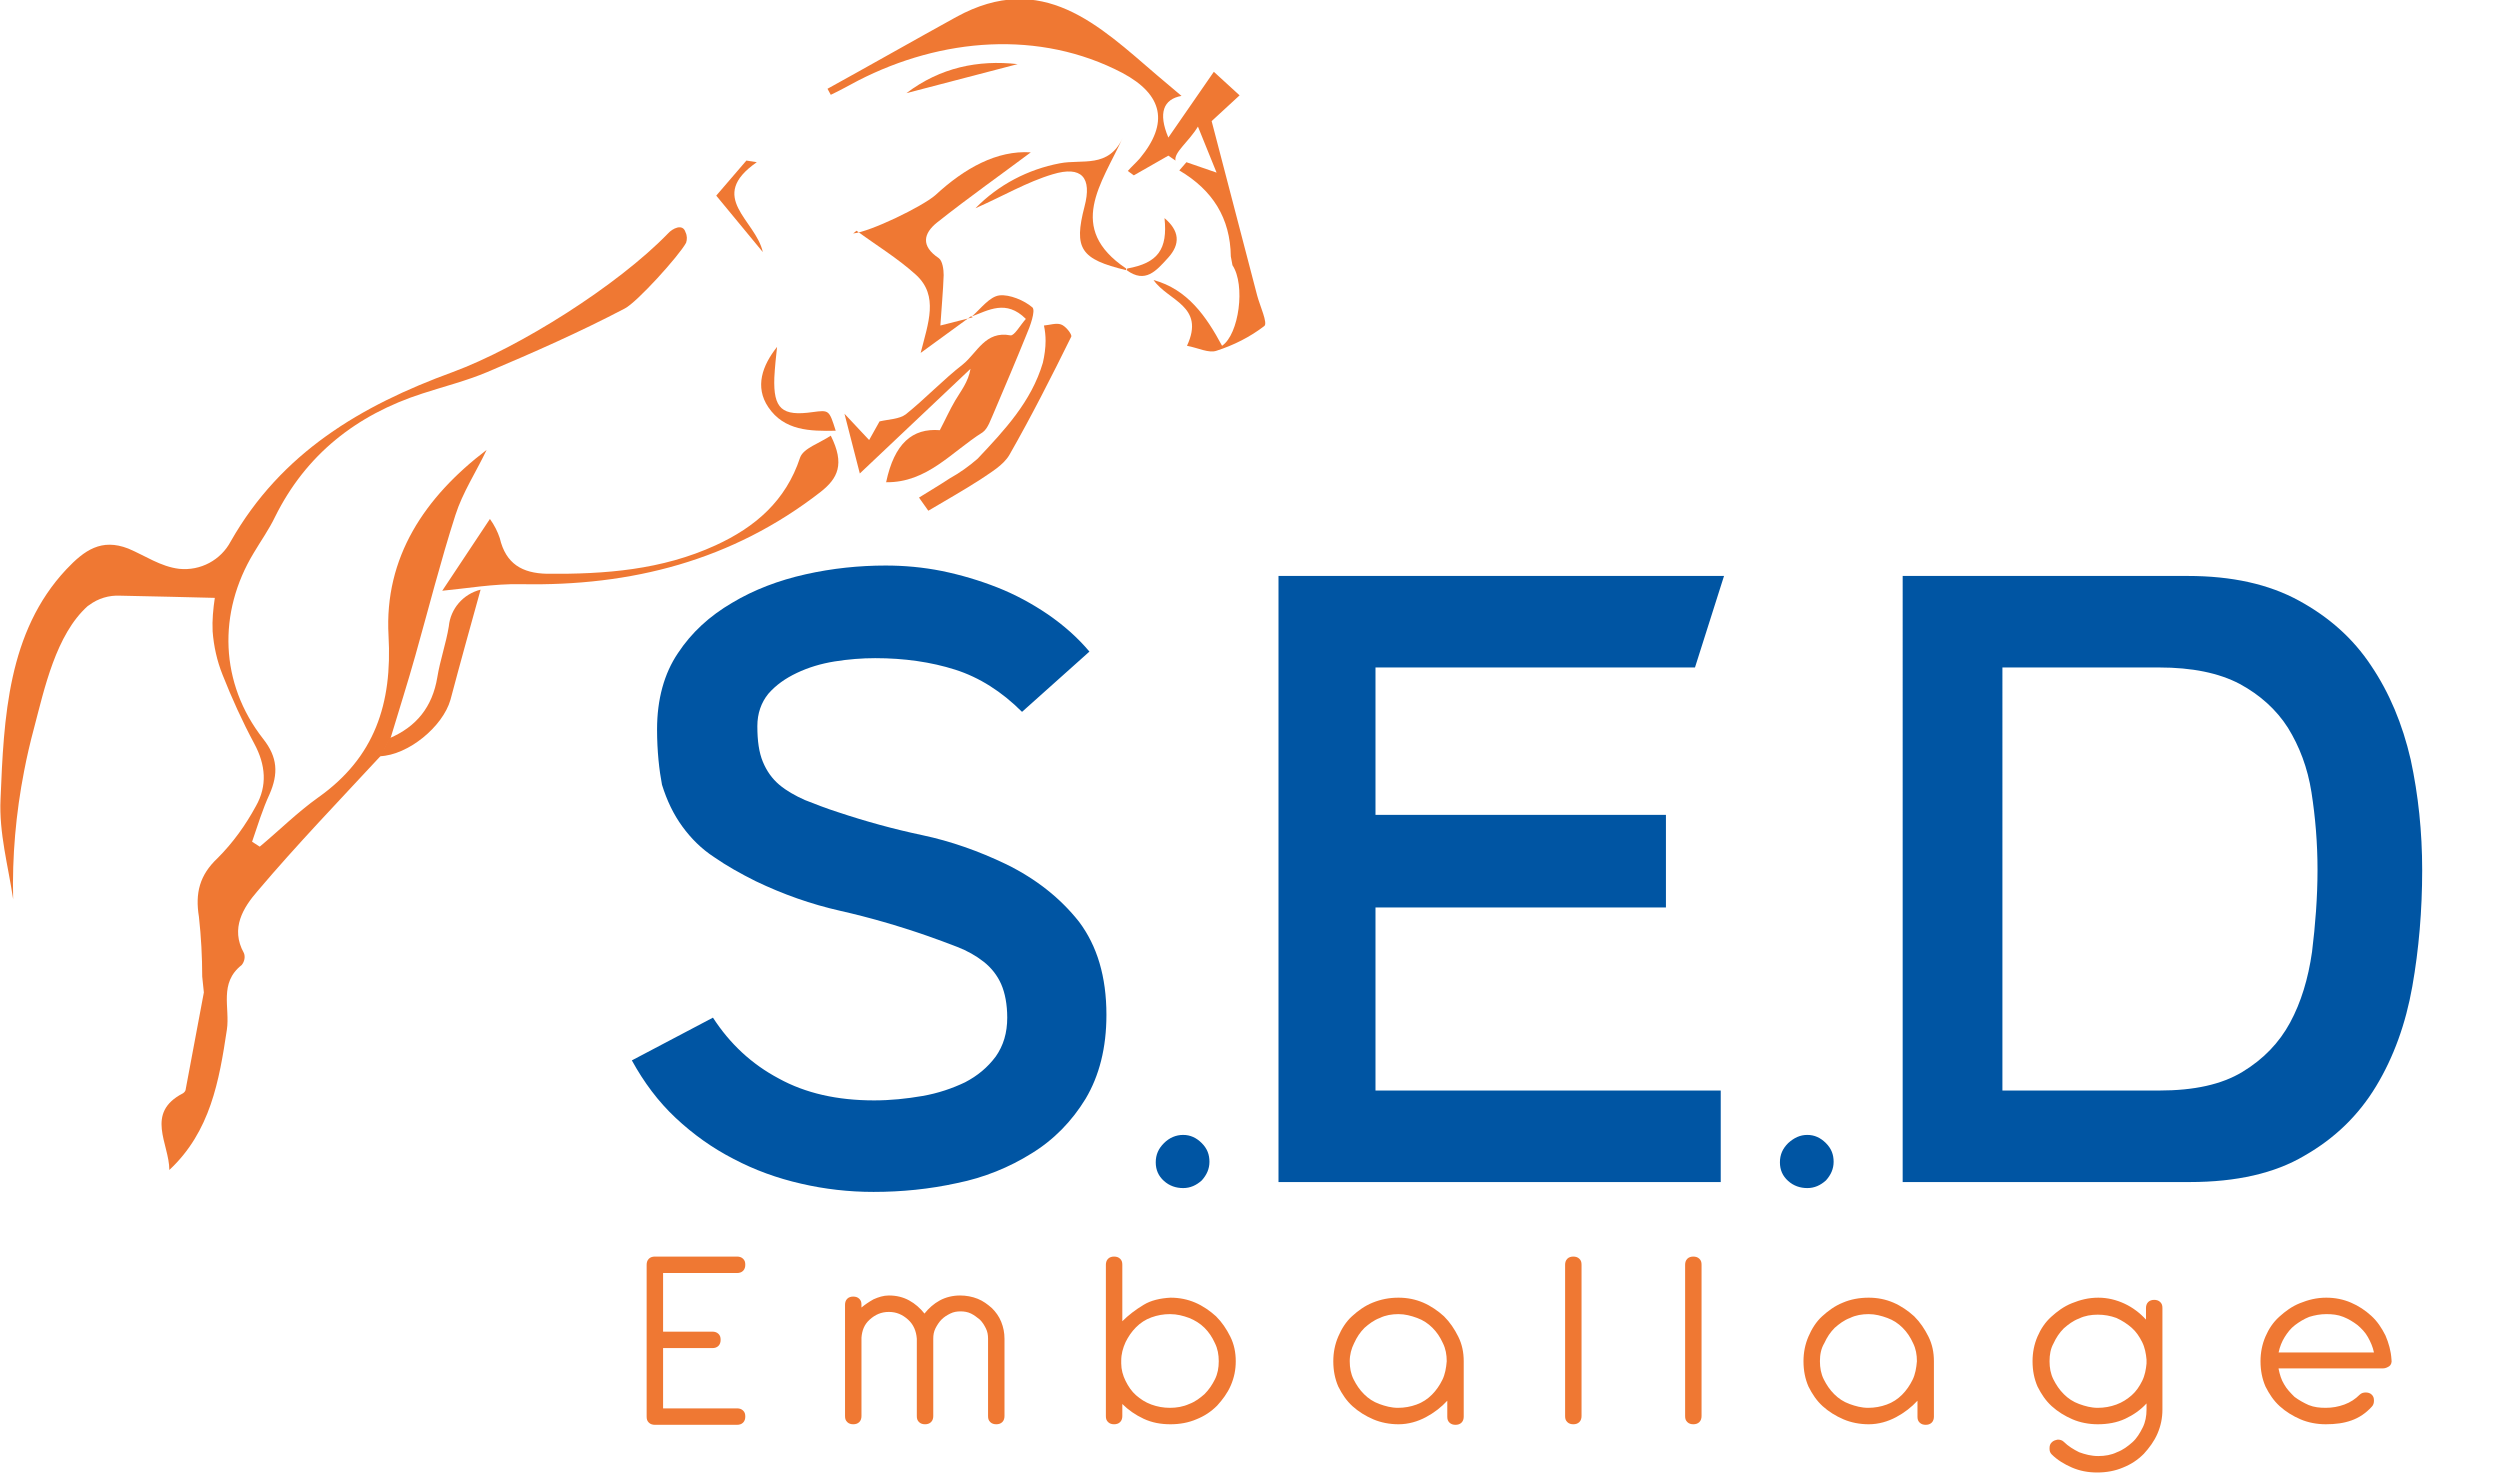 <?xml version="1.0" encoding="utf-8"?>
<!-- Generator: Adobe Illustrator 19.2.1, SVG Export Plug-In . SVG Version: 6.00 Build 0)  -->
<svg version="1.1" id="Calque_1" xmlns="http://www.w3.org/2000/svg" xmlns:xlink="http://www.w3.org/1999/xlink" x="0px" y="0px"
	 viewBox="0 0 456.2 270.3" style="enable-background:new 0 0 456.2 270.3;" xml:space="preserve">
<style type="text/css">
	.st0{enable-background:new    ;}
	.st1{fill:#0055A3;}
	.st2{fill:#EF7833;}
</style>
<title>logo_sed</title>
<g class="st0">
	<path class="st1" d="M119.9,133.1c0-5.5,1.3-10.2,3.8-13.9c2.5-3.8,5.8-6.8,9.9-9.2c4-2.4,8.5-4.1,13.4-5.2
		c4.9-1.1,9.8-1.6,14.6-1.6c3.4,0,6.8,0.3,10.3,1c3.4,0.7,6.8,1.7,10.1,3c3.3,1.3,6.4,3,9.2,4.9c2.9,2,5.4,4.2,7.6,6.8l-12.3,11
		c-3.7-3.7-7.8-6.3-12.2-7.7c-4.4-1.4-9.3-2.1-14.6-2.1c-2.4,0-4.9,0.2-7.4,0.6c-2.5,0.4-4.8,1.1-6.9,2.1c-2.1,1-3.8,2.2-5.2,3.8
		c-1.3,1.6-2,3.6-2,5.9c0,2.7,0.3,4.8,1,6.5c0.7,1.7,1.7,3.1,3,4.2c1.3,1.1,2.9,2,4.7,2.8c1.8,0.7,3.8,1.5,6,2.2
		c5.1,1.7,10.2,3.1,15.4,4.2c5.2,1.1,10.3,2.9,15.3,5.3c5.5,2.7,9.9,6.2,13.3,10.5c3.3,4.4,5,10,5,17c0,6-1.3,11.1-3.8,15.3
		c-2.5,4.1-5.8,7.5-9.9,10c-4,2.5-8.6,4.4-13.6,5.4c-5,1.1-10.1,1.6-15.2,1.6c-4.5,0-8.9-0.5-13.2-1.5c-4.4-1-8.5-2.5-12.3-4.5
		c-3.9-2-7.4-4.5-10.6-7.5c-3.2-3-5.8-6.5-8-10.5l14.8-7.8c3.1,4.8,7.1,8.5,12,11.1c4.9,2.7,10.7,4,17.4,4c3,0,5.9-0.3,8.8-0.8
		c2.9-0.5,5.5-1.4,7.8-2.5c2.3-1.2,4.1-2.7,5.6-4.7c1.4-2,2.1-4.3,2.1-7.1c0-2.4-0.4-4.5-1.1-6.1c-0.7-1.6-1.8-3-3.2-4.1
		c-1.4-1.1-3-2-4.8-2.7c-1.8-0.7-3.7-1.4-5.7-2.1c-5.2-1.8-10.4-3.3-15.7-4.5c-5.3-1.2-10.4-3-15.4-5.4c-2.8-1.4-5.3-2.8-7.6-4.4
		c-2.3-1.5-4.2-3.4-5.8-5.6c-1.6-2.2-2.8-4.7-3.7-7.6C120.3,140.6,119.9,137.1,119.9,133.1z"/>
</g>
<g class="st0">
	<path class="st1" d="M215.9,207.1c1.3,0,2.4,0.5,3.4,1.5c1,1,1.4,2.1,1.4,3.4c0,1.3-0.5,2.4-1.4,3.4c-1,0.9-2.1,1.4-3.4,1.4
		c-1.3,0-2.5-0.4-3.5-1.3c-1-0.9-1.5-2-1.5-3.4c0-1.4,0.5-2.5,1.5-3.5C213.4,207.6,214.6,207.1,215.9,207.1z"/>
</g>
<g class="st0">
	<path class="st1" d="M314.2,215.7h-80.9V105.1h81.3l-5.3,16.7h-58.3v26.9h53v16.9h-53V199h63V215.7z"/>
</g>
<g class="st0">
	<path class="st1" d="M329.8,207.1c1.3,0,2.4,0.5,3.4,1.5c1,1,1.4,2.1,1.4,3.4c0,1.3-0.5,2.4-1.4,3.4c-1,0.9-2.1,1.4-3.4,1.4
		c-1.3,0-2.5-0.4-3.5-1.3c-1-0.9-1.5-2-1.5-3.4c0-1.4,0.5-2.5,1.5-3.5C327.4,207.6,328.5,207.1,329.8,207.1z"/>
</g>
<g class="st0">
	<path class="st1" d="M399.6,215.7h-52.4V105.1h52c8.1,0,14.8,1.5,20.3,4.5c5.5,3,9.9,6.9,13.2,11.9c3.3,4.9,5.7,10.6,7.2,17.1
		c1.4,6.5,2.1,13.2,2.1,20.2c0,7.3-0.6,14.4-1.8,21.2c-1.2,6.8-3.4,12.9-6.6,18.2c-3.2,5.3-7.5,9.5-13.1,12.7
		C415.1,214.1,408.1,215.7,399.6,215.7z M365.2,199H394c6.4,0,11.4-1.1,15.2-3.4c3.8-2.3,6.7-5.3,8.7-9c2-3.7,3.3-8,4-12.9
		c0.6-4.9,1-9.9,1-15c0-4.9-0.4-9.6-1.1-14.1c-0.7-4.5-2.2-8.4-4.3-11.8c-2.1-3.3-5.1-6-8.8-8c-3.8-2-8.7-3-14.7-3h-28.6V199z"/>
</g>
<g>
	<path class="st2" d="M4.4,140.7c0.5-2.6,1.1-5.2,1.8-7.8c1.9-7.2,4-17.1,9.8-22.3l0.3-0.2c1.6-1.2,3.6-1.8,5.6-1.7
		c1.3,0,17.3,0.4,17.3,0.4c-0.3,2-0.5,4.1-0.4,6.1c0.2,2.7,0.8,5.4,1.8,7.9c1.7,4.3,3.6,8.5,5.8,12.6c2.1,3.9,2.4,7.7,0.3,11.4
		c-1.9,3.5-4.2,6.7-7,9.5c-3.3,3.1-4.1,6.4-3.4,10.7c0.4,3.6,0.6,7.3,0.6,10.9l0.3,2.9c-1.1,5.9-2.2,11.7-3.3,17.6
		c0,0.3-0.2,0.6-0.5,0.8c-7,3.6-2.5,9.2-2.5,14c7.5-7,9.1-16.3,10.5-25.6c0.6-4-1.5-8.5,2.7-11.8c0.5-0.6,0.7-1.5,0.4-2.2
		c-2.5-4.5-0.1-8.3,2.5-11.3c7.2-8.5,14.9-16.5,22.5-24.7l1.8-3.3c1.5-5,3.1-10,4.5-15c2.4-8.5,4.6-17.2,7.3-25.6
		c1.3-4.1,3.8-7.9,5.7-11.9c-11.3,8.6-18.7,19.6-17.9,33.9c0.7,12.4-2.5,22.2-12.8,29.5c-3.8,2.7-7.1,6-10.7,9l-1.4-0.9
		c1-2.9,1.9-5.9,3.2-8.7c1.6-3.7,1.5-6.7-1.2-10.1c-7.9-10.1-8.3-23-1.7-33.9c1.3-2.2,2.8-4.3,3.9-6.6C55.8,83,65,75.7,77.1,71.8
		c4-1.3,8-2.3,11.8-3.9c8.5-3.6,16.9-7.3,25.1-11.6c2.2-1.1,9.9-9.6,11.2-12c0.2-0.6,0.2-1.3-0.1-1.9c-0.5-1.7-2.4-0.7-3.2,0.2
		c-9.2,9.5-27.1,20.8-39.3,25.3C65.9,74,51.3,82.6,42.1,98.8c-1.8,3.4-5.5,5.4-9.4,5c-3.4-0.4-6.2-2.4-9.3-3.7
		c-4.9-1.9-8,0.3-11.3,3.8c-10.7,11.4-11.4,27.1-12,41.9c-0.3,6.2,1.4,12.2,2.3,18.3C2.2,156.3,2.9,148.4,4.4,140.7z"/>
	<path class="st2" d="M214.5,29.3l-1.3-0.9l-6.3,3.6l-1.1-0.8c0.7-0.8,1.5-1.5,2.2-2.3c5.3-6.4,4.3-11.6-3.2-15.6
		c-15.1-7.9-33-6.4-48.2,1.4c-1.7,0.9-3.3,1.8-5,2.6l-0.6-1.1c6.9-3.8,16.6-9.3,23.5-13.1c15.7-8.6,26,1.5,36.6,10.6l4.5,3.8
		c-3.3,0.6-4.3,3.1-2.4,7.6l8.3-12l4.7,4.3l-5.1,4.7l8.3,31.8c0.5,1.9,2,5.1,1.3,5.6c-2.6,2-5.6,3.5-8.7,4.5
		c-1.4,0.5-3.3-0.5-5.4-0.9c3.4-7.3-3.5-8.2-6.1-12c6.2,1.7,9.6,6.6,12.5,12c3.1-2.1,4.3-11.1,1.9-14.7l-0.3-1.6
		c-0.1-7-3.3-12.1-9.4-15.7l1.3-1.5l5.5,1.9l-3.4-8.4C216.9,25.9,214.2,27.8,214.5,29.3"/>
	<path class="st2" d="M177.4,57.7c1.6-1.4,3.2-3.6,5-3.8s4.5,0.9,6,2.2c0.6,0.6-0.4,3.4-1.1,5c-1.9,4.7-3.9,9.4-5.9,14.1
		c-0.6,1.3-1.1,3-2.1,3.7c-5.6,3.5-10.1,9.2-17.6,9.1c1.5-7.1,4.8-9.9,9.8-9.5c1-1.9,1.8-3.7,2.8-5.4s2.4-3.4,2.8-5.8l-20.2,19.1
		l-2.8-10.9l4.5,4.8l1.9-3.4c1.7-0.4,3.6-0.4,4.8-1.3c3.6-2.9,6.8-6.3,10.4-9.1c2.6-2.1,4.1-6.2,8.7-5.3c0.7,0.1,1.8-1.9,2.8-3
		c-3.6-3.6-6.8-1.6-10-0.4L177.4,57.7z"/>
	<path class="st2" d="M151.6,79.5c2.6,5.2,1.3,7.8-1.9,10.3c-16.1,12.5-34.5,17.2-54.6,16.8c-5-0.1-10.1,0.8-14.4,1.2l8.7-13.1
		c0.8,1.1,1.4,2.3,1.8,3.5c1.1,4.7,4.1,6.4,8.6,6.5c10.6,0.1,21-0.7,30.8-5.2c7.2-3.3,12.8-8.1,15.4-16
		C146.6,81.8,149.5,80.9,151.6,79.5z"/>
	<path class="st2" d="M177.2,57.7l-9.2,6.7c1.4-5.5,3.3-10.4-0.8-14.2c-3.4-3.1-7.4-5.5-10.9-8.1c-0.8,0.7-0.7,0.5-0.6,0.5
		c3.1-0.3,12.6-4.9,15-7c5.3-4.9,11.2-8.2,17.4-7.8c-5.2,3.9-11.3,8.2-17.1,12.8c-2.5,2-3,4.3,0.3,6.5c0.7,0.5,0.9,2.1,0.9,3.1
		c-0.1,3-0.4,6-0.6,9.2l5.9-1.5L177.2,57.7z"/>
	<path class="st2" d="M167.7,90.8c1.9-1.2,3.8-2.3,5.6-3.5c1.8-1,3.5-2.2,5.1-3.6c4.9-5.2,9.8-10.4,11.9-17.5c0.3-1.3,0.5-2.7,0.5-4
		c0-0.9-0.1-1.9-0.3-2.8c1.1-0.1,2.2-0.5,3.1-0.2s2,1.8,1.9,2.2c-3.6,7.3-7.3,14.6-11.3,21.6c-1.1,1.9-3.4,3.2-5.3,4.5
		c-3.1,2-6.3,3.8-9.5,5.7L167.7,90.8z"/>
	<path class="st2" d="M69.3,138l1.8-3.3c4.9-2.1,7.8-5.7,8.7-11.1c0.5-3.1,1.6-6.2,2.1-9.3c0.3-3.2,2.6-5.9,5.8-6.7
		c-1.8,6.5-3.7,13.3-5.5,20.1C80.8,132.6,74.5,137.8,69.3,138z"/>
	<path class="st2" d="M205.5,49.3c-8.3-2-9.6-3.9-7.6-11.6c1.4-5.3-0.5-7.5-5.8-5.9c-4.7,1.4-9.1,4-14.1,6.2
		c4.2-4.3,9.6-7.1,15.4-8.2c4.1-0.8,8.9,1,11.5-4.7c-3.9,8.5-10.4,16.5,0.6,23.9L205.5,49.3z"/>
	<path class="st2" d="M141.8,63.3c-0.2,1.8-0.4,3.7-0.5,5.6c-0.2,5.7,1.4,7.1,7,6.3c3-0.4,3-0.4,4.2,3.4c-4.7,0.1-9.4,0-12.3-4.3
		C137.7,70.6,139.1,66.7,141.8,63.3z"/>
	<path class="st2" d="M139.2,46l-8.5-10.3l5.5-6.4l1.9,0.3C128.9,36,137.9,40.1,139.2,46z"/>
	<path class="st2" d="M185.7,11.7l-20.3,5.3C171.6,12.3,178.5,10.9,185.7,11.7z"/>
	<path class="st2" d="M205.7,49c5.6-1,7.4-3.5,6.8-9.2c2.7,2.3,3,4.7,0.6,7.3c-2.1,2.3-4.1,4.7-7.5,2.2L205.7,49z"/>
</g>
<g class="st0">
	<path class="st2" d="M118,230.8c0-0.4,0.1-0.8,0.4-1.1s0.7-0.4,1.1-0.4h15c0.4,0,0.8,0.1,1.1,0.4s0.4,0.6,0.4,1.1
		c0,0.4-0.1,0.8-0.4,1.1s-0.7,0.4-1.1,0.4H121V243h9c0.4,0,0.8,0.1,1.1,0.4c0.3,0.3,0.4,0.6,0.4,1.1c0,0.4-0.1,0.8-0.4,1.1
		c-0.3,0.3-0.7,0.4-1.1,0.4h-9v11h13.5c0.4,0,0.8,0.1,1.1,0.4s0.4,0.6,0.4,1.1c0,0.4-0.1,0.8-0.4,1.1s-0.7,0.4-1.1,0.4h-15
		c-0.4,0-0.8-0.1-1.1-0.4s-0.4-0.6-0.4-1.1V230.8z"/>
	<path class="st2" d="M154.2,238.1c0-0.4,0.1-0.8,0.4-1.1s0.7-0.4,1.1-0.4s0.8,0.1,1.1,0.4c0.3,0.3,0.4,0.6,0.4,1.1v0.5
		c0.6-0.5,1.3-1,2.2-1.5c0.9-0.4,1.8-0.7,2.8-0.7c1.4,0,2.6,0.3,3.7,0.9c1.1,0.6,2,1.4,2.8,2.4c0.8-1,1.7-1.8,2.8-2.4
		c1.1-0.6,2.4-0.9,3.7-0.9c1.1,0,2.2,0.2,3.2,0.6c1,0.4,1.8,1,2.6,1.7c0.7,0.7,1.3,1.5,1.7,2.5c0.4,1,0.6,2,0.6,3.1v14.1
		c0,0.4-0.1,0.8-0.4,1.1s-0.7,0.4-1.1,0.4s-0.8-0.1-1.1-0.4s-0.4-0.6-0.4-1.1v-14.1c0-0.7-0.1-1.3-0.4-1.9c-0.3-0.6-0.6-1.1-1.1-1.6
		c-0.5-0.4-1-0.8-1.6-1.1c-0.6-0.3-1.3-0.4-1.9-0.4c-0.7,0-1.3,0.1-1.9,0.4c-0.6,0.3-1.1,0.6-1.6,1.1c-0.4,0.4-0.8,1-1.1,1.6
		c-0.3,0.6-0.4,1.2-0.4,1.9v14.1c0,0.4-0.1,0.8-0.4,1.1c-0.3,0.3-0.7,0.4-1.1,0.4s-0.8-0.1-1.1-0.4s-0.4-0.6-0.4-1.1v-14.1
		c-0.1-1.4-0.6-2.6-1.6-3.5c-1-0.9-2.1-1.4-3.5-1.4c-1.4,0-2.5,0.5-3.5,1.4s-1.4,2-1.5,3.3v14.3c0,0.4-0.1,0.8-0.4,1.1
		c-0.3,0.3-0.7,0.4-1.1,0.4s-0.8-0.1-1.1-0.4s-0.4-0.6-0.4-1.1V238.1z"/>
	<path class="st2" d="M213.6,236.8c1.6,0,3.1,0.3,4.5,0.9c1.4,0.6,2.7,1.5,3.8,2.5c1.1,1.1,1.9,2.3,2.6,3.7s1,2.9,1,4.5
		c0,1.6-0.3,3-0.9,4.4s-1.5,2.6-2.5,3.7c-1.1,1.1-2.3,1.9-3.8,2.5c-1.4,0.6-3,0.9-4.7,0.9c-1.8,0-3.4-0.3-4.9-1
		c-1.5-0.7-2.8-1.6-3.9-2.7v2.2c0,0.4-0.1,0.8-0.4,1.1s-0.7,0.4-1.1,0.4s-0.8-0.1-1.1-0.4s-0.4-0.6-0.4-1.1v-27.6
		c0-0.4,0.1-0.8,0.4-1.1s0.7-0.4,1.1-0.4s0.8,0.1,1.1,0.4s0.4,0.6,0.4,1.1v10.3c1.1-1.1,2.4-2.1,3.9-3
		C210,237.3,211.7,236.9,213.6,236.8z M204.6,248.8c0,1.1,0.3,2.2,0.8,3.2c0.5,1,1.1,1.9,1.9,2.6c0.8,0.7,1.7,1.3,2.8,1.7
		c1.1,0.4,2.2,0.6,3.4,0.6c1.2,0,2.4-0.2,3.5-0.7c1.1-0.4,2-1.1,2.8-1.8c0.8-0.8,1.4-1.7,1.9-2.7c0.5-1,0.7-2.1,0.7-3.3
		c0-1.2-0.2-2.3-0.7-3.3c-0.5-1.1-1.1-2-1.9-2.8c-0.8-0.8-1.8-1.4-2.8-1.8c-1.1-0.4-2.2-0.7-3.5-0.7c-1.2,0-2.3,0.2-3.4,0.6
		c-1.1,0.4-2,1-2.8,1.8c-0.8,0.8-1.4,1.7-1.9,2.7c-0.5,1.1-0.8,2.2-0.8,3.4V248.8z"/>
	<path class="st2" d="M255.2,236.8c1.6,0,3.1,0.3,4.5,0.9c1.4,0.6,2.7,1.5,3.8,2.5c1.1,1.1,1.9,2.3,2.6,3.7s1,2.9,1,4.5v10.1
		c0,0.4-0.1,0.8-0.4,1.1s-0.7,0.4-1.1,0.4c-0.4,0-0.8-0.1-1.1-0.4s-0.4-0.6-0.4-1.1v-2.9c-1.1,1.2-2.4,2.2-3.9,3
		c-1.5,0.8-3.2,1.3-5,1.3c-1.6,0-3.2-0.3-4.6-0.9c-1.4-0.6-2.7-1.4-3.8-2.4c-1.1-1-1.9-2.2-2.6-3.6c-0.6-1.4-0.9-2.9-0.9-4.6
		c0-1.6,0.3-3.1,0.9-4.5c0.6-1.4,1.4-2.7,2.5-3.7s2.3-1.9,3.8-2.5C252,237.1,253.5,236.8,255.2,236.8z M246.3,248.4
		c0,1.2,0.2,2.3,0.7,3.3c0.5,1,1.1,1.9,1.9,2.7c0.8,0.8,1.7,1.4,2.8,1.8c1.1,0.4,2.2,0.7,3.4,0.7c1.2,0,2.3-0.2,3.4-0.6
		c1.1-0.4,2-1,2.8-1.8c0.8-0.8,1.4-1.7,1.9-2.7c0.5-1,0.7-2.2,0.8-3.4c0-1.2-0.2-2.3-0.7-3.3c-0.5-1.1-1.1-2-1.9-2.8
		c-0.8-0.8-1.7-1.4-2.8-1.8c-1.1-0.4-2.2-0.7-3.4-0.7c-1.2,0-2.4,0.2-3.4,0.7c-1.1,0.4-2,1.1-2.8,1.8c-0.8,0.8-1.4,1.7-1.9,2.8
		C246.6,246.1,246.3,247.2,246.3,248.4z"/>
	<path class="st2" d="M285.6,230.8c0-0.4,0.1-0.8,0.4-1.1s0.7-0.4,1.1-0.4c0.4,0,0.8,0.1,1.1,0.4c0.3,0.3,0.4,0.6,0.4,1.1v27.6
		c0,0.4-0.1,0.8-0.4,1.1c-0.3,0.3-0.7,0.4-1.1,0.4c-0.4,0-0.8-0.1-1.1-0.4s-0.4-0.6-0.4-1.1V230.8z"/>
	<path class="st2" d="M307.5,230.8c0-0.4,0.1-0.8,0.4-1.1s0.7-0.4,1.1-0.4c0.4,0,0.8,0.1,1.1,0.4c0.3,0.3,0.4,0.6,0.4,1.1v27.6
		c0,0.4-0.1,0.8-0.4,1.1c-0.3,0.3-0.7,0.4-1.1,0.4c-0.4,0-0.8-0.1-1.1-0.4s-0.4-0.6-0.4-1.1V230.8z"/>
	<path class="st2" d="M341,236.8c1.6,0,3.1,0.3,4.5,0.9c1.4,0.6,2.7,1.5,3.8,2.5c1.1,1.1,1.9,2.3,2.6,3.7s1,2.9,1,4.5v10.1
		c0,0.4-0.1,0.8-0.4,1.1s-0.7,0.4-1.1,0.4c-0.4,0-0.8-0.1-1.1-0.4s-0.4-0.6-0.4-1.1v-2.9c-1.1,1.2-2.4,2.2-3.9,3
		c-1.5,0.8-3.2,1.3-5,1.3c-1.6,0-3.2-0.3-4.6-0.9c-1.4-0.6-2.7-1.4-3.8-2.4c-1.1-1-1.9-2.2-2.6-3.6c-0.6-1.4-0.9-2.9-0.9-4.6
		c0-1.6,0.3-3.1,0.9-4.5c0.6-1.4,1.4-2.7,2.5-3.7s2.3-1.9,3.8-2.5C337.7,237.1,339.3,236.8,341,236.8z M332.1,248.4
		c0,1.2,0.2,2.3,0.7,3.3c0.5,1,1.1,1.9,1.9,2.7c0.8,0.8,1.7,1.4,2.8,1.8c1.1,0.4,2.2,0.7,3.4,0.7c1.2,0,2.3-0.2,3.4-0.6
		c1.1-0.4,2-1,2.8-1.8c0.8-0.8,1.4-1.7,1.9-2.7c0.5-1,0.7-2.2,0.8-3.4c0-1.2-0.2-2.3-0.7-3.3c-0.5-1.1-1.1-2-1.9-2.8
		c-0.8-0.8-1.7-1.4-2.8-1.8c-1.1-0.4-2.2-0.7-3.4-0.7c-1.2,0-2.4,0.2-3.4,0.7c-1.1,0.4-2,1.1-2.8,1.8c-0.8,0.8-1.4,1.7-1.9,2.8
		C332.3,246.1,332.1,247.2,332.1,248.4z"/>
	<path class="st2" d="M374.4,263.2c0.3-0.3,0.6-0.4,1.1-0.5c0.4,0,0.8,0.1,1.1,0.4c0.8,0.8,1.8,1.4,2.8,1.9c1.1,0.4,2.2,0.7,3.5,0.7
		c1.2,0,2.4-0.2,3.4-0.7c1.1-0.4,2-1.1,2.8-1.8s1.4-1.7,1.9-2.7c0.5-1,0.7-2.1,0.7-3.3v-1.1c-1.1,1.2-2.4,2.1-3.9,2.8
		c-1.5,0.7-3.2,1-5,1c-1.6,0-3.2-0.3-4.6-0.9c-1.4-0.6-2.7-1.4-3.8-2.4c-1.1-1-1.9-2.2-2.6-3.6c-0.6-1.4-0.9-2.9-0.9-4.6
		c0-1.6,0.3-3.1,0.9-4.5c0.6-1.4,1.4-2.6,2.5-3.6c1.1-1,2.3-1.9,3.8-2.5s3-1,4.8-1c1.7,0,3.3,0.4,4.8,1.1c1.5,0.7,2.8,1.7,3.9,2.9
		v-2.1c0-0.4,0.1-0.8,0.4-1.1s0.7-0.4,1.1-0.4c0.4,0,0.8,0.1,1.1,0.4s0.4,0.6,0.4,1.1v18.5c0,1.6-0.3,3-0.9,4.4s-1.5,2.6-2.5,3.7
		c-1.1,1.1-2.3,1.9-3.8,2.5c-1.4,0.6-3,0.9-4.7,0.9s-3.2-0.3-4.6-0.9c-1.4-0.6-2.7-1.4-3.7-2.4l0,0c-0.3-0.3-0.4-0.6-0.4-1.1
		C374,263.8,374.1,263.5,374.4,263.2z M374,248.4c0,1.2,0.2,2.3,0.7,3.3c0.5,1,1.1,1.9,1.9,2.7c0.8,0.8,1.7,1.4,2.8,1.8
		c1.1,0.4,2.2,0.7,3.4,0.7c1.2,0,2.3-0.2,3.4-0.6c1.1-0.4,2-1,2.8-1.7c0.8-0.7,1.4-1.6,1.9-2.6c0.5-1,0.7-2.1,0.8-3.2v-0.7
		c-0.1-1.1-0.3-2.2-0.8-3.2s-1.1-1.9-1.9-2.6c-0.8-0.7-1.7-1.3-2.8-1.8c-1.1-0.4-2.2-0.6-3.4-0.6c-1.2,0-2.4,0.2-3.4,0.7
		c-1.1,0.4-2,1.1-2.8,1.8c-0.8,0.8-1.4,1.7-1.9,2.8C374.2,246.1,374,247.2,374,248.4z"/>
	<path class="st2" d="M415.8,249.8c0.2,1,0.5,2,1,2.8c0.5,0.9,1.2,1.6,1.9,2.3c0.8,0.6,1.7,1.1,2.6,1.5c1,0.4,2,0.5,3.1,0.5
		c1.2,0,2.3-0.2,3.4-0.6s2-1,2.8-1.8c0.3-0.3,0.7-0.4,1.1-0.4c0.4,0,0.8,0.1,1.1,0.4c0.3,0.3,0.4,0.6,0.4,1.1c0,0.4-0.1,0.8-0.4,1.1
		c-1.1,1.2-2.3,2-3.7,2.5c-1.4,0.5-2.9,0.7-4.7,0.7c-1.6,0-3.2-0.3-4.6-0.9s-2.7-1.4-3.8-2.4c-1.1-1-1.9-2.2-2.6-3.6
		c-0.6-1.4-0.9-2.9-0.9-4.6c0-1.6,0.3-3.1,0.9-4.5c0.6-1.4,1.4-2.6,2.5-3.6c1.1-1,2.3-1.9,3.8-2.5c1.5-0.6,3-1,4.8-1
		c1.6,0,3.1,0.3,4.5,0.9c1.4,0.6,2.6,1.4,3.7,2.4c1.1,1,1.9,2.2,2.6,3.6c0.6,1.4,1,2.8,1.1,4.4c0.1,0.5-0.1,1-0.4,1.2
		s-0.7,0.4-1.1,0.4H415.8z M424.5,239.8c-1.1,0-2.1,0.2-3.1,0.5c-1,0.4-1.8,0.9-2.6,1.5c-0.8,0.6-1.4,1.4-1.9,2.2s-0.9,1.8-1.1,2.8
		h17.4c-0.2-1-0.6-1.9-1.1-2.8s-1.2-1.6-1.9-2.2c-0.8-0.6-1.6-1.1-2.6-1.5C426.6,239.9,425.6,239.8,424.5,239.8z"/>
</g>
</svg>
